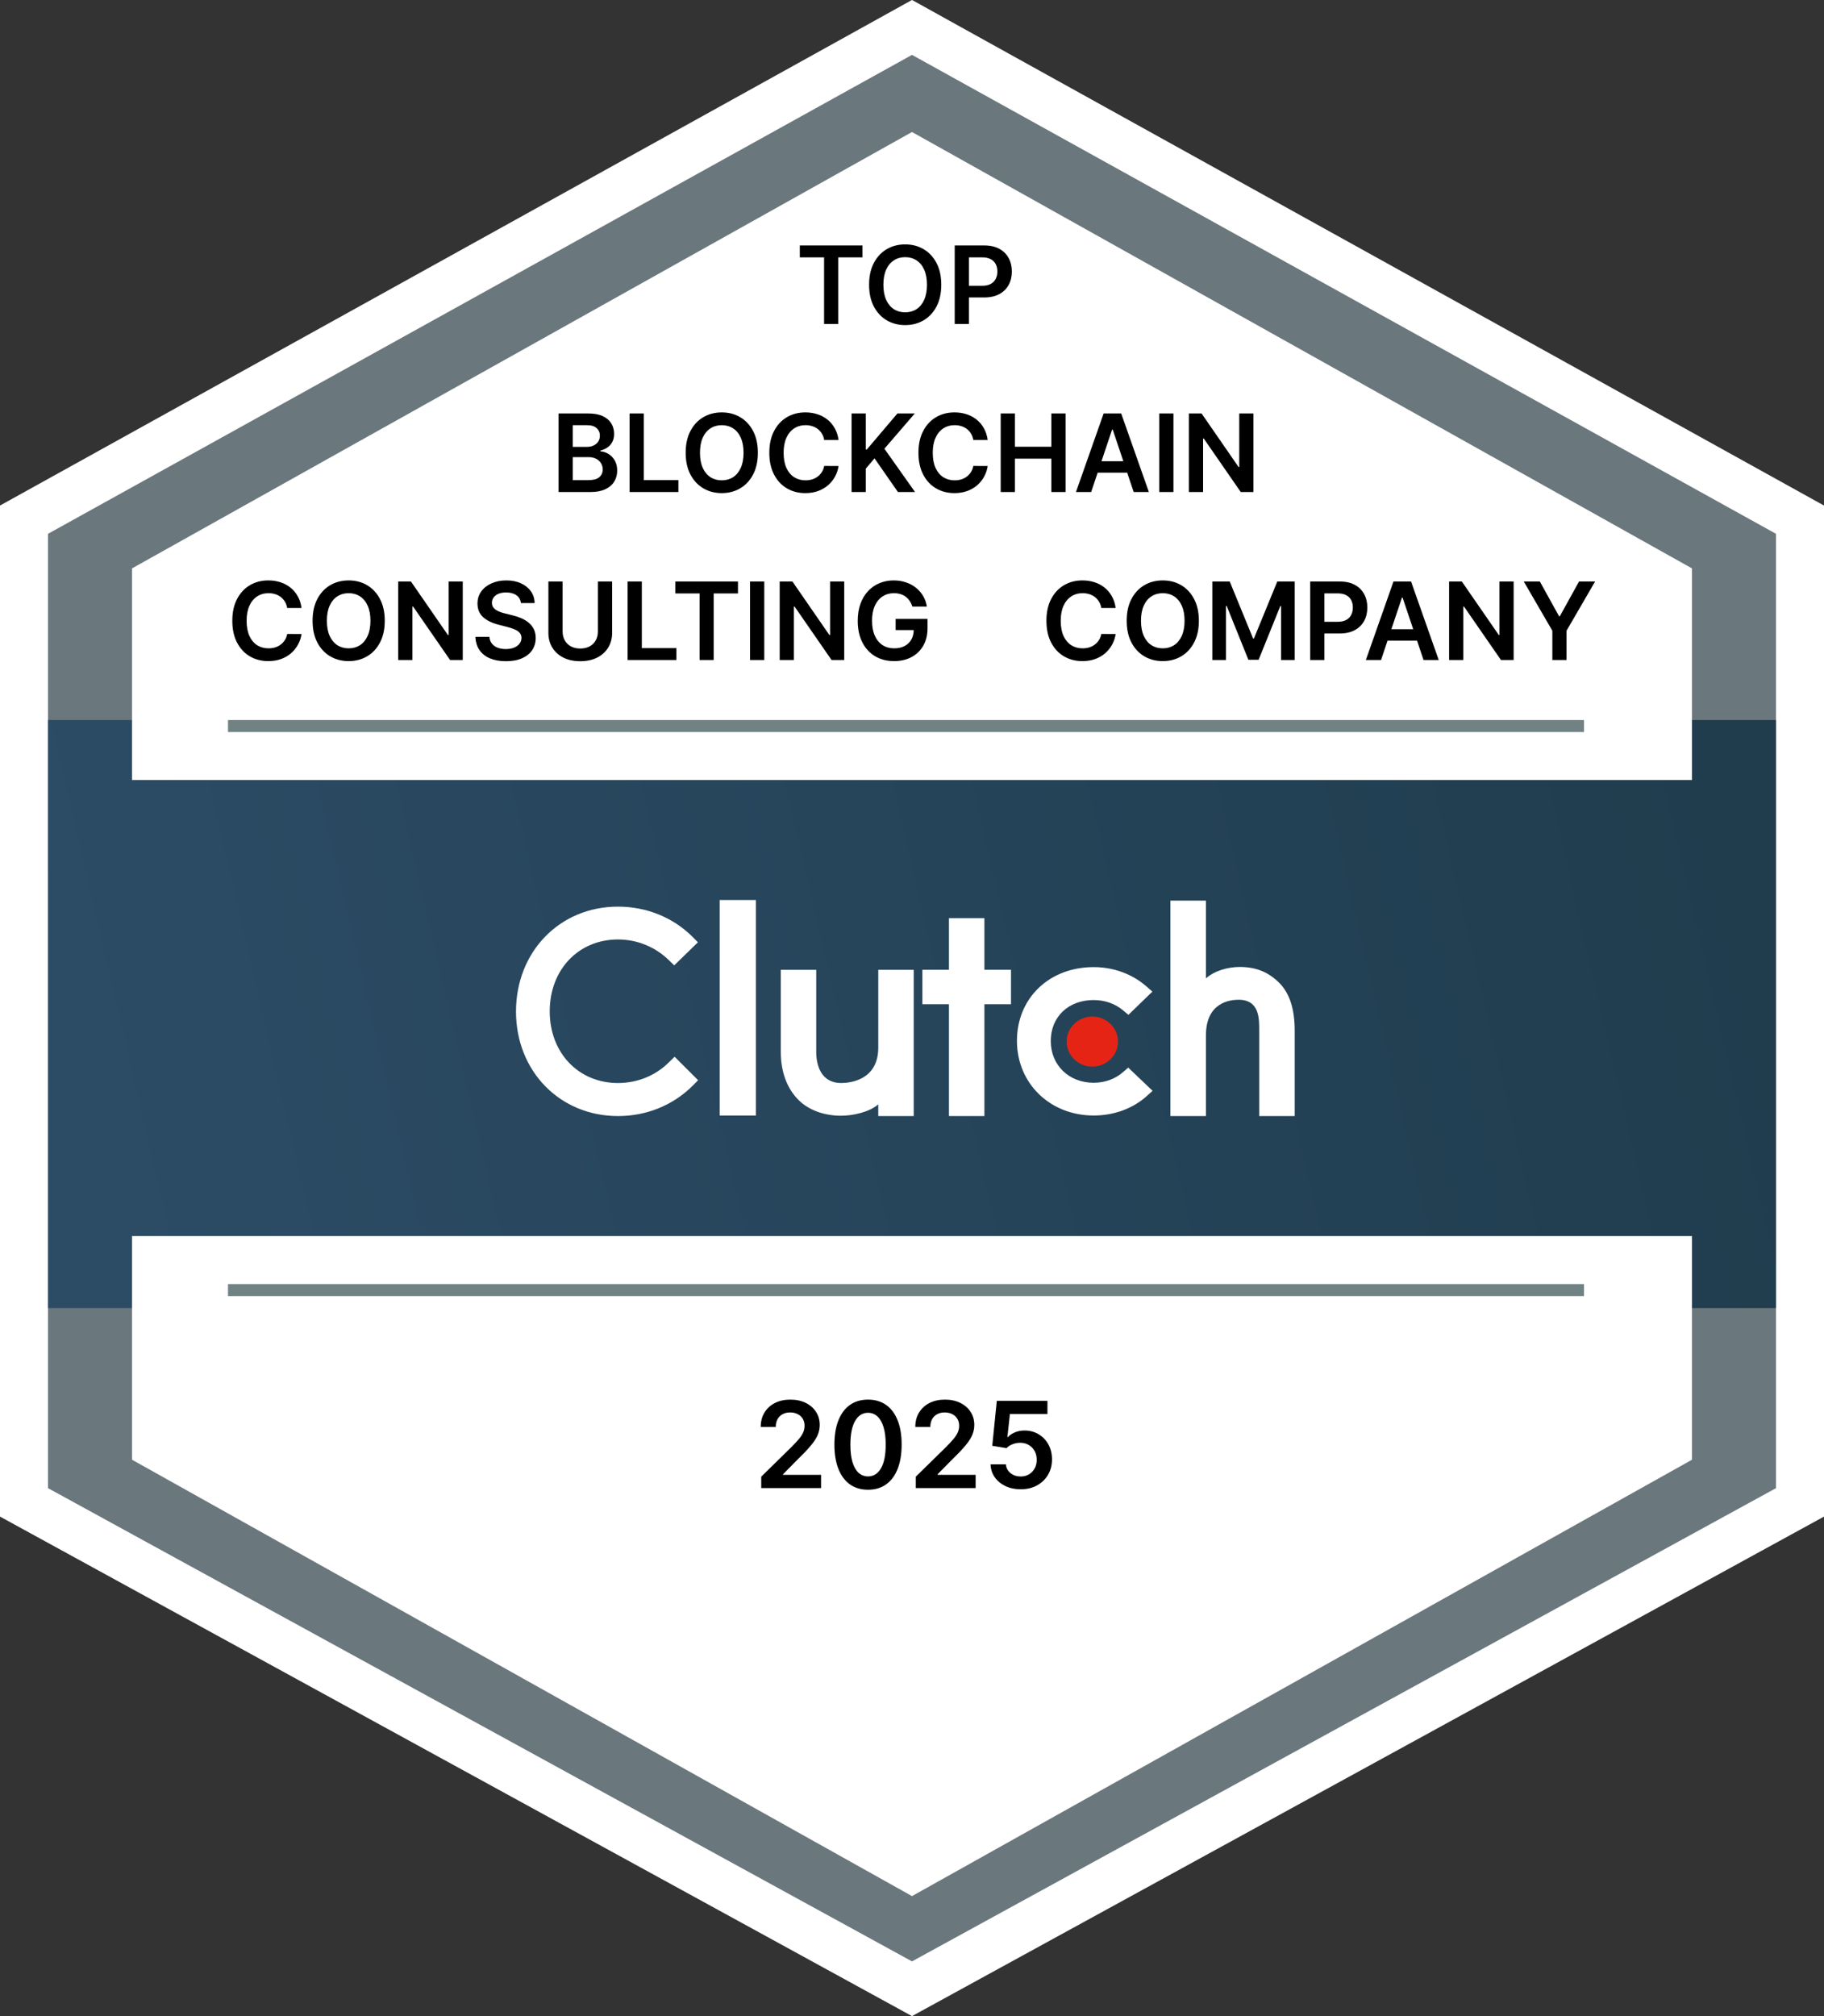 <svg width="152" height="168" viewBox="0 0 152 168" fill="none" xmlns="http://www.w3.org/2000/svg">
<rect x="0" y="0" width="152" height="168" fill="#333333" stroke="none"/>
<path d="M1 42V126L76 167.5L151 126V42L76 0L1 42Z" fill="url(#paint0_linear_2008_374)"/>
<path d="M150 43.304V125.19L76 165.72L2 125.19V43.304L76 2.286L150 43.304Z" stroke="white" stroke-width="4"/>
<path d="M148 60H4V109H148V60Z" fill="url(#paint1_linear_2008_374)"/>
<path fill-rule="evenodd" clip-rule="evenodd" d="M59.977 92.954H62.994V75H59.977V92.954ZM73.19 87.285C73.19 90.028 70.814 90.245 70.107 90.245C68.342 90.245 68.02 88.641 68.02 87.674V80.817H65.066V87.659C65.066 89.358 65.615 90.76 66.579 91.695C67.43 92.52 68.704 92.972 70.085 92.972C71.064 92.972 72.451 92.676 73.189 92.022V93H76.143V80.817H73.189L73.19 87.285ZM82.034 76.511H79.08V80.813H76.865V83.68H79.08V93H82.034V83.68H84.25V80.813H82.034V76.511ZM93.569 89.352C92.925 89.913 92.072 90.225 91.138 90.225C89.077 90.225 87.563 88.76 87.563 86.747C87.563 84.734 89.028 83.332 91.138 83.332C92.055 83.332 92.925 83.629 93.585 84.19L94.035 84.564L96.032 82.63L95.533 82.194C94.358 81.165 92.796 80.588 91.138 80.588C87.434 80.588 84.745 83.176 84.745 86.732C84.745 90.272 87.498 92.954 91.138 92.954C92.828 92.954 94.406 92.377 95.565 91.332L96.048 90.897L94.02 88.963L93.569 89.352ZM106.56 81.856C105.708 81.029 104.709 80.576 103.327 80.576C102.345 80.576 101.233 80.873 100.494 81.528V75.046H97.534V93H100.494V86.275C100.494 83.526 102.504 83.308 103.212 83.308C104.981 83.308 104.933 84.916 104.933 85.884V93H107.892V85.9C107.892 84.198 107.525 82.793 106.56 81.856V81.856Z" fill="white"/>
<path fill-rule="evenodd" clip-rule="evenodd" d="M91.027 84.71C92.208 84.71 93.166 85.642 93.166 86.794C93.166 87.945 92.208 88.878 91.027 88.878C89.845 88.878 88.888 87.945 88.888 86.794C88.888 85.642 89.845 84.71 91.027 84.71Z" fill="#E62415"/>
<path fill-rule="evenodd" clip-rule="evenodd" d="M55.751 88.512C54.627 89.638 53.102 90.247 51.496 90.247C48.203 90.247 45.81 87.73 45.81 84.274C45.81 80.803 48.203 78.285 51.496 78.285C53.08 78.282 54.602 78.899 55.735 80.005L56.184 80.443L58.16 78.52L57.727 78.082C56.087 76.44 53.871 75.549 51.496 75.549C46.645 75.549 43 79.302 43 84.29C43 89.262 46.661 93 51.496 93C53.889 93 56.105 92.092 57.743 90.451L58.176 90.013L56.218 88.059L55.751 88.512Z" fill="white"/>
<path d="M11 121.636L76 158L141 121.636L141 103L11 103L11 121.636Z" fill="white"/>
<path d="M141 47.364L76 11L11 47.364V65H141V47.364Z" fill="white"/>
<line x1="19" y1="60.5" x2="132" y2="60.5" stroke="#708284"/>
<line x1="19" y1="107.5" x2="132" y2="107.5" stroke="#708284"/>
<path d="M63.436 124V123.048L65.961 120.573C66.203 120.329 66.404 120.113 66.565 119.923C66.726 119.734 66.847 119.55 66.927 119.373C67.008 119.195 67.048 119.006 67.048 118.805C67.048 118.575 66.996 118.379 66.892 118.215C66.787 118.049 66.644 117.922 66.462 117.832C66.28 117.742 66.073 117.697 65.841 117.697C65.601 117.697 65.392 117.746 65.212 117.846C65.032 117.943 64.892 118.081 64.793 118.261C64.696 118.441 64.647 118.656 64.647 118.904H63.394C63.394 118.442 63.499 118.041 63.71 117.7C63.92 117.359 64.21 117.095 64.58 116.908C64.951 116.721 65.378 116.628 65.858 116.628C66.346 116.628 66.774 116.719 67.144 116.901C67.513 117.084 67.799 117.333 68.003 117.651C68.209 117.968 68.312 118.33 68.312 118.737C68.312 119.009 68.26 119.277 68.156 119.54C68.052 119.803 67.868 120.094 67.605 120.413C67.345 120.733 66.979 121.12 66.508 121.575L65.254 122.849V122.899H68.422V124H63.436ZM72.335 124.138C71.751 124.138 71.249 123.991 70.83 123.695C70.413 123.396 70.092 122.967 69.868 122.406C69.645 121.842 69.534 121.164 69.534 120.371C69.536 119.578 69.648 118.903 69.871 118.347C70.096 117.788 70.417 117.362 70.833 117.068C71.252 116.775 71.753 116.628 72.335 116.628C72.918 116.628 73.419 116.775 73.838 117.068C74.257 117.362 74.577 117.788 74.8 118.347C75.025 118.905 75.137 119.58 75.137 120.371C75.137 121.166 75.025 121.846 74.8 122.409C74.577 122.97 74.257 123.399 73.838 123.695C73.421 123.991 72.92 124.138 72.335 124.138ZM72.335 123.027C72.79 123.027 73.149 122.803 73.412 122.356C73.677 121.906 73.809 121.244 73.809 120.371C73.809 119.793 73.749 119.308 73.628 118.915C73.507 118.522 73.337 118.226 73.117 118.027C72.897 117.826 72.636 117.725 72.335 117.725C71.883 117.725 71.526 117.95 71.263 118.4C71 118.847 70.868 119.504 70.865 120.371C70.863 120.951 70.921 121.438 71.039 121.834C71.16 122.229 71.331 122.527 71.551 122.729C71.771 122.928 72.032 123.027 72.335 123.027ZM76.317 124V123.048L78.842 120.573C79.084 120.329 79.285 120.113 79.446 119.923C79.607 119.734 79.728 119.55 79.808 119.373C79.888 119.195 79.929 119.006 79.929 118.805C79.929 118.575 79.877 118.379 79.772 118.215C79.668 118.049 79.525 117.922 79.343 117.832C79.16 117.742 78.953 117.697 78.721 117.697C78.482 117.697 78.273 117.746 78.093 117.846C77.913 117.943 77.773 118.081 77.674 118.261C77.577 118.441 77.528 118.656 77.528 118.904H76.275C76.275 118.442 76.38 118.041 76.591 117.7C76.801 117.359 77.091 117.095 77.461 116.908C77.832 116.721 78.258 116.628 78.739 116.628C79.227 116.628 79.655 116.719 80.025 116.901C80.394 117.084 80.68 117.333 80.884 117.651C81.09 117.968 81.193 118.33 81.193 118.737C81.193 119.009 81.141 119.277 81.037 119.54C80.933 119.803 80.749 120.094 80.486 120.413C80.226 120.733 79.86 121.12 79.389 121.575L78.135 122.849V122.899H81.303V124H76.317ZM85.057 124.099C84.583 124.099 84.159 124.011 83.785 123.833C83.411 123.653 83.114 123.407 82.894 123.094C82.676 122.782 82.56 122.424 82.546 122.022H83.824C83.848 122.32 83.977 122.564 84.211 122.754C84.446 122.941 84.728 123.034 85.057 123.034C85.315 123.034 85.544 122.975 85.746 122.857C85.947 122.738 86.105 122.574 86.221 122.363C86.337 122.152 86.394 121.912 86.392 121.642C86.394 121.367 86.336 121.124 86.218 120.911C86.099 120.697 85.937 120.531 85.731 120.41C85.525 120.287 85.289 120.225 85.021 120.225C84.803 120.223 84.589 120.263 84.378 120.346C84.168 120.429 84.001 120.538 83.878 120.673L82.688 120.477L83.068 116.727H87.287V117.828H84.158L83.949 119.756H83.991C84.126 119.598 84.317 119.466 84.563 119.362C84.809 119.256 85.079 119.202 85.373 119.202C85.813 119.202 86.206 119.307 86.552 119.515C86.897 119.721 87.169 120.005 87.368 120.367C87.567 120.729 87.667 121.144 87.667 121.61C87.667 122.091 87.555 122.519 87.333 122.896C87.113 123.27 86.806 123.564 86.413 123.78C86.022 123.993 85.57 124.099 85.057 124.099Z" fill="black"/>
<path d="M66.651 21.448V20.454H71.874V21.448H69.851V27H68.674V21.448H66.651ZM78.439 23.727C78.439 24.433 78.307 25.037 78.043 25.539C77.781 26.04 77.423 26.424 76.969 26.69C76.517 26.956 76.005 27.09 75.432 27.09C74.859 27.09 74.345 26.956 73.891 26.69C73.439 26.422 73.082 26.037 72.817 25.536C72.555 25.033 72.424 24.43 72.424 23.727C72.424 23.022 72.555 22.419 72.817 21.918C73.082 21.416 73.439 21.031 73.891 20.765C74.345 20.498 74.859 20.365 75.432 20.365C76.005 20.365 76.517 20.498 76.969 20.765C77.423 21.031 77.781 21.416 78.043 21.918C78.307 22.419 78.439 23.022 78.439 23.727ZM77.247 23.727C77.247 23.231 77.169 22.812 77.014 22.471C76.86 22.128 76.647 21.869 76.374 21.695C76.102 21.518 75.787 21.429 75.432 21.429C75.076 21.429 74.762 21.518 74.489 21.695C74.216 21.869 74.002 22.128 73.847 22.471C73.693 22.812 73.616 23.231 73.616 23.727C73.616 24.224 73.693 24.643 73.847 24.986C74.002 25.327 74.216 25.586 74.489 25.763C74.762 25.938 75.076 26.025 75.432 26.025C75.787 26.025 76.102 25.938 76.374 25.763C76.647 25.586 76.86 25.327 77.014 24.986C77.169 24.643 77.247 24.224 77.247 23.727ZM79.56 27V20.454H82.015C82.517 20.454 82.939 20.548 83.28 20.736C83.623 20.923 83.882 21.181 84.057 21.509C84.234 21.835 84.322 22.206 84.322 22.621C84.322 23.041 84.234 23.414 84.057 23.74C83.88 24.066 83.619 24.323 83.274 24.51C82.929 24.696 82.504 24.788 81.999 24.788H80.372V23.814H81.839C82.133 23.814 82.374 23.762 82.561 23.66C82.749 23.558 82.887 23.417 82.977 23.238C83.068 23.059 83.114 22.854 83.114 22.621C83.114 22.389 83.068 22.185 82.977 22.008C82.887 21.831 82.748 21.694 82.558 21.596C82.371 21.495 82.129 21.445 81.832 21.445H80.746V27H79.56Z" fill="black"/>
<path d="M46.548 41V34.455H49.054C49.527 34.455 49.92 34.529 50.233 34.678C50.549 34.825 50.784 35.027 50.94 35.282C51.097 35.538 51.176 35.828 51.176 36.152C51.176 36.418 51.125 36.646 51.023 36.836C50.921 37.023 50.783 37.175 50.611 37.293C50.438 37.41 50.245 37.494 50.032 37.545V37.609C50.264 37.622 50.487 37.693 50.7 37.823C50.915 37.951 51.091 38.132 51.227 38.367C51.364 38.601 51.432 38.884 51.432 39.217C51.432 39.555 51.35 39.86 51.186 40.131C51.022 40.399 50.775 40.611 50.444 40.767C50.114 40.922 49.699 41 49.198 41H46.548ZM47.734 40.009H49.009C49.44 40.009 49.75 39.927 49.939 39.763C50.131 39.597 50.227 39.384 50.227 39.124C50.227 38.93 50.179 38.755 50.083 38.6C49.987 38.442 49.851 38.319 49.674 38.229C49.497 38.137 49.286 38.092 49.041 38.092H47.734V40.009ZM47.734 37.238H48.907C49.112 37.238 49.296 37.201 49.46 37.126C49.624 37.05 49.753 36.942 49.847 36.804C49.943 36.663 49.99 36.497 49.99 36.305C49.99 36.051 49.901 35.843 49.722 35.679C49.545 35.515 49.282 35.432 48.933 35.432H47.734V37.238ZM52.464 41V34.455H53.649V40.006H56.532V41H52.464ZM63.155 37.727C63.155 38.432 63.023 39.037 62.759 39.539C62.497 40.04 62.139 40.424 61.685 40.69C61.233 40.956 60.721 41.09 60.148 41.09C59.574 41.09 59.061 40.956 58.607 40.69C58.155 40.422 57.797 40.037 57.533 39.536C57.271 39.033 57.14 38.43 57.14 37.727C57.14 37.022 57.271 36.419 57.533 35.918C57.797 35.416 58.155 35.031 58.607 34.765C59.061 34.498 59.574 34.365 60.148 34.365C60.721 34.365 61.233 34.498 61.685 34.765C62.139 35.031 62.497 35.416 62.759 35.918C63.023 36.419 63.155 37.022 63.155 37.727ZM61.963 37.727C61.963 37.231 61.885 36.812 61.73 36.471C61.576 36.128 61.363 35.869 61.09 35.695C60.818 35.518 60.503 35.429 60.148 35.429C59.792 35.429 59.477 35.518 59.205 35.695C58.932 35.869 58.718 36.128 58.562 36.471C58.409 36.812 58.332 37.231 58.332 37.727C58.332 38.224 58.409 38.644 58.562 38.986C58.718 39.327 58.932 39.586 59.205 39.763C59.477 39.938 59.792 40.025 60.148 40.025C60.503 40.025 60.818 39.938 61.09 39.763C61.363 39.586 61.576 39.327 61.73 38.986C61.885 38.644 61.963 38.224 61.963 37.727ZM69.879 36.663H68.683C68.649 36.467 68.586 36.293 68.495 36.142C68.403 35.989 68.289 35.859 68.153 35.752C68.016 35.646 67.861 35.566 67.686 35.512C67.513 35.457 67.327 35.429 67.127 35.429C66.771 35.429 66.456 35.519 66.181 35.698C65.906 35.875 65.691 36.135 65.535 36.478C65.38 36.819 65.302 37.235 65.302 37.727C65.302 38.228 65.38 38.65 65.535 38.993C65.693 39.334 65.908 39.592 66.181 39.766C66.456 39.939 66.77 40.025 67.124 40.025C67.32 40.025 67.503 40 67.673 39.949C67.846 39.895 68 39.818 68.137 39.715C68.275 39.613 68.391 39.487 68.485 39.338C68.581 39.189 68.647 39.019 68.683 38.827L69.879 38.833C69.834 39.144 69.737 39.436 69.588 39.709C69.441 39.981 69.248 40.222 69.009 40.431C68.771 40.638 68.492 40.8 68.172 40.917C67.852 41.032 67.498 41.09 67.108 41.09C66.532 41.09 66.019 40.956 65.567 40.69C65.115 40.424 64.76 40.039 64.5 39.536C64.24 39.033 64.11 38.43 64.11 37.727C64.11 37.022 64.241 36.419 64.503 35.918C64.765 35.416 65.122 35.031 65.574 34.765C66.025 34.498 66.537 34.365 67.108 34.365C67.472 34.365 67.811 34.416 68.124 34.519C68.437 34.621 68.716 34.771 68.961 34.969C69.206 35.165 69.408 35.406 69.565 35.691C69.725 35.975 69.83 36.299 69.879 36.663ZM70.964 41V34.455H72.15V37.462H72.23L74.784 34.455H76.231L73.7 37.392L76.254 41H74.828L72.876 38.194L72.15 39.05V41H70.964ZM82.306 36.663H81.111C81.077 36.467 81.014 36.293 80.922 36.142C80.831 35.989 80.717 35.859 80.581 35.752C80.444 35.646 80.289 35.566 80.114 35.512C79.941 35.457 79.755 35.429 79.555 35.429C79.199 35.429 78.883 35.519 78.609 35.698C78.334 35.875 78.118 36.135 77.963 36.478C77.807 36.819 77.73 37.235 77.73 37.727C77.73 38.228 77.807 38.65 77.963 38.993C78.121 39.334 78.336 39.592 78.609 39.766C78.883 39.939 79.198 40.025 79.551 40.025C79.747 40.025 79.931 40 80.101 39.949C80.274 39.895 80.428 39.818 80.564 39.715C80.703 39.613 80.819 39.487 80.913 39.338C81.009 39.189 81.075 39.019 81.111 38.827L82.306 38.833C82.262 39.144 82.165 39.436 82.016 39.709C81.868 39.981 81.676 40.222 81.437 40.431C81.198 40.638 80.919 40.8 80.6 40.917C80.28 41.032 79.925 41.09 79.535 41.09C78.96 41.09 78.447 40.956 77.995 40.69C77.543 40.424 77.187 40.039 76.927 39.536C76.668 39.033 76.537 38.43 76.537 37.727C76.537 37.022 76.668 36.419 76.931 35.918C77.193 35.416 77.55 35.031 78.001 34.765C78.453 34.498 78.964 34.365 79.535 34.365C79.9 34.365 80.239 34.416 80.552 34.519C80.865 34.621 81.144 34.771 81.389 34.969C81.634 35.165 81.835 35.406 81.993 35.691C82.153 35.975 82.257 36.299 82.306 36.663ZM83.392 41V34.455H84.578V37.225H87.611V34.455H88.8V41H87.611V38.219H84.578V41H83.392ZM90.93 41H89.664L91.969 34.455H93.433L95.74 41H94.474L92.726 35.797H92.675L90.93 41ZM90.972 38.434H94.423V39.386H90.972V38.434ZM97.788 34.455V41H96.602V34.455H97.788ZM104.451 34.455V41H103.396L100.312 36.541H100.258V41H99.072V34.455H100.133L103.214 38.916H103.271V34.455H104.451Z" fill="black"/>
<path d="M25.128 50.663H23.933C23.899 50.467 23.836 50.293 23.744 50.142C23.653 49.989 23.539 49.859 23.402 49.752C23.266 49.646 23.11 49.566 22.936 49.512C22.763 49.457 22.577 49.429 22.376 49.429C22.02 49.429 21.705 49.519 21.43 49.698C21.155 49.875 20.94 50.135 20.785 50.478C20.629 50.819 20.551 51.235 20.551 51.727C20.551 52.228 20.629 52.65 20.785 52.993C20.942 53.334 21.158 53.592 21.43 53.766C21.705 53.939 22.019 54.025 22.373 54.025C22.569 54.025 22.752 54 22.923 53.949C23.095 53.895 23.25 53.818 23.386 53.715C23.525 53.613 23.641 53.487 23.735 53.338C23.831 53.189 23.897 53.019 23.933 52.827L25.128 52.833C25.083 53.144 24.986 53.436 24.837 53.709C24.69 53.981 24.497 54.222 24.259 54.431C24.02 54.638 23.741 54.8 23.421 54.917C23.102 55.032 22.747 55.09 22.357 55.09C21.782 55.09 21.268 54.956 20.817 54.69C20.365 54.424 20.009 54.039 19.749 53.536C19.489 53.033 19.359 52.43 19.359 51.727C19.359 51.022 19.49 50.419 19.752 49.918C20.015 49.416 20.371 49.031 20.823 48.765C21.275 48.498 21.786 48.365 22.357 48.365C22.721 48.365 23.06 48.416 23.373 48.519C23.687 48.621 23.966 48.771 24.211 48.969C24.456 49.165 24.657 49.406 24.815 49.691C24.975 49.975 25.079 50.299 25.128 50.663ZM32.063 51.727C32.063 52.432 31.931 53.037 31.666 53.539C31.404 54.04 31.046 54.424 30.593 54.69C30.141 54.956 29.628 55.09 29.055 55.09C28.482 55.09 27.969 54.956 27.515 54.69C27.063 54.422 26.705 54.037 26.441 53.536C26.179 53.033 26.048 52.43 26.048 51.727C26.048 51.022 26.179 50.419 26.441 49.918C26.705 49.416 27.063 49.031 27.515 48.765C27.969 48.498 28.482 48.365 29.055 48.365C29.628 48.365 30.141 48.498 30.593 48.765C31.046 49.031 31.404 49.416 31.666 49.918C31.931 50.419 32.063 51.022 32.063 51.727ZM30.871 51.727C30.871 51.231 30.793 50.812 30.637 50.471C30.484 50.128 30.271 49.869 29.998 49.695C29.725 49.518 29.411 49.429 29.055 49.429C28.699 49.429 28.385 49.518 28.112 49.695C27.84 49.869 27.625 50.128 27.47 50.471C27.317 50.812 27.24 51.231 27.24 51.727C27.24 52.224 27.317 52.644 27.47 52.986C27.625 53.327 27.84 53.586 28.112 53.763C28.385 53.938 28.699 54.025 29.055 54.025C29.411 54.025 29.725 53.938 29.998 53.763C30.271 53.586 30.484 53.327 30.637 52.986C30.793 52.644 30.871 52.224 30.871 51.727ZM38.563 48.455V55H37.508L34.424 50.541H34.369V55H33.184V48.455H34.245L37.326 52.916H37.383V48.455H38.563ZM43.412 50.254C43.382 49.975 43.256 49.758 43.035 49.602C42.815 49.446 42.53 49.369 42.178 49.369C41.931 49.369 41.719 49.406 41.542 49.48C41.365 49.555 41.23 49.656 41.136 49.784C41.042 49.912 40.995 50.058 40.992 50.222C40.992 50.358 41.023 50.477 41.085 50.577C41.149 50.677 41.235 50.762 41.344 50.832C41.453 50.901 41.573 50.958 41.705 51.005C41.837 51.052 41.97 51.091 42.105 51.123L42.718 51.277C42.965 51.334 43.203 51.412 43.431 51.51C43.661 51.608 43.867 51.731 44.048 51.881C44.231 52.03 44.376 52.21 44.482 52.421C44.589 52.632 44.642 52.879 44.642 53.162C44.642 53.546 44.544 53.883 44.348 54.175C44.152 54.465 43.869 54.692 43.498 54.856C43.129 55.018 42.683 55.099 42.159 55.099C41.65 55.099 41.208 55.02 40.833 54.863C40.46 54.705 40.168 54.475 39.957 54.172C39.748 53.87 39.635 53.501 39.618 53.066H40.785C40.802 53.294 40.872 53.484 40.996 53.635C41.119 53.787 41.28 53.9 41.478 53.974C41.678 54.049 41.902 54.086 42.149 54.086C42.407 54.086 42.633 54.048 42.827 53.971C43.023 53.892 43.176 53.783 43.287 53.645C43.398 53.504 43.454 53.34 43.456 53.153C43.454 52.982 43.404 52.842 43.306 52.731C43.208 52.618 43.071 52.524 42.894 52.45C42.719 52.373 42.515 52.305 42.28 52.245L41.536 52.053C40.997 51.915 40.571 51.705 40.257 51.424C39.946 51.14 39.791 50.764 39.791 50.295C39.791 49.91 39.895 49.572 40.104 49.282C40.315 48.992 40.601 48.768 40.964 48.608C41.326 48.446 41.736 48.365 42.194 48.365C42.659 48.365 43.066 48.446 43.415 48.608C43.767 48.768 44.042 48.99 44.243 49.276C44.443 49.559 44.546 49.885 44.553 50.254H43.412ZM49.825 48.455H51.011V52.731C51.011 53.2 50.9 53.612 50.679 53.968C50.459 54.324 50.15 54.602 49.752 54.802C49.353 55 48.888 55.099 48.355 55.099C47.82 55.099 47.354 55 46.955 54.802C46.557 54.602 46.248 54.324 46.029 53.968C45.809 53.612 45.699 53.2 45.699 52.731V48.455H46.885V52.632C46.885 52.904 46.945 53.147 47.064 53.36C47.185 53.574 47.356 53.741 47.575 53.862C47.795 53.981 48.055 54.041 48.355 54.041C48.656 54.041 48.916 53.981 49.135 53.862C49.357 53.741 49.527 53.574 49.646 53.36C49.766 53.147 49.825 52.904 49.825 52.632V48.455ZM52.3 55V48.455H53.486V54.006H56.368V55H52.3ZM56.275 49.449V48.455H61.497V49.449H59.474V55H58.298V49.449H56.275ZM63.69 48.455V55H62.504V48.455H63.69ZM70.353 48.455V55H69.298L66.214 50.541H66.159V55H64.974V48.455H66.035L69.116 52.916H69.173V48.455H70.353ZM76.03 50.545C75.976 50.372 75.903 50.218 75.809 50.081C75.717 49.943 75.607 49.825 75.477 49.727C75.349 49.629 75.202 49.555 75.036 49.506C74.869 49.455 74.688 49.429 74.492 49.429C74.141 49.429 73.828 49.518 73.553 49.695C73.278 49.871 73.061 50.131 72.904 50.474C72.748 50.815 72.671 51.231 72.671 51.721C72.671 52.215 72.748 52.634 72.904 52.977C73.059 53.32 73.276 53.581 73.553 53.76C73.83 53.937 74.151 54.025 74.518 54.025C74.85 54.025 75.138 53.961 75.381 53.834C75.626 53.706 75.814 53.525 75.947 53.29C76.079 53.054 76.145 52.777 76.145 52.459L76.413 52.501H74.636V51.574H77.292V52.36C77.292 52.92 77.173 53.405 76.934 53.814C76.695 54.223 76.367 54.539 75.95 54.76C75.532 54.98 75.053 55.09 74.511 55.09C73.909 55.09 73.379 54.954 72.923 54.684C72.469 54.411 72.114 54.024 71.859 53.523C71.605 53.021 71.478 52.424 71.478 51.734C71.478 51.205 71.553 50.733 71.702 50.318C71.853 49.902 72.064 49.55 72.335 49.26C72.606 48.968 72.923 48.746 73.287 48.595C73.652 48.442 74.048 48.365 74.476 48.365C74.838 48.365 75.176 48.418 75.489 48.525C75.803 48.629 76.081 48.778 76.324 48.972C76.569 49.166 76.77 49.396 76.928 49.663C77.085 49.929 77.189 50.223 77.238 50.545H76.03ZM92.971 50.663H91.776C91.742 50.467 91.679 50.293 91.587 50.142C91.495 49.989 91.381 49.859 91.245 49.752C91.109 49.646 90.953 49.566 90.778 49.512C90.606 49.457 90.419 49.429 90.219 49.429C89.863 49.429 89.548 49.519 89.273 49.698C88.998 49.875 88.783 50.135 88.627 50.478C88.472 50.819 88.394 51.235 88.394 51.727C88.394 52.228 88.472 52.65 88.627 52.993C88.785 53.334 89 53.592 89.273 53.766C89.548 53.939 89.862 54.025 90.216 54.025C90.412 54.025 90.595 54 90.766 53.949C90.938 53.895 91.093 53.818 91.229 53.715C91.368 53.613 91.484 53.487 91.577 53.338C91.673 53.189 91.739 53.019 91.776 52.827L92.971 52.833C92.926 53.144 92.829 53.436 92.68 53.709C92.533 53.981 92.34 54.222 92.102 54.431C91.863 54.638 91.584 54.8 91.264 54.917C90.945 55.032 90.59 55.09 90.2 55.09C89.625 55.09 89.111 54.956 88.659 54.69C88.208 54.424 87.852 54.039 87.592 53.536C87.332 53.033 87.202 52.43 87.202 51.727C87.202 51.022 87.333 50.419 87.595 49.918C87.857 49.416 88.214 49.031 88.666 48.765C89.118 48.498 89.629 48.365 90.2 48.365C90.564 48.365 90.903 48.416 91.216 48.519C91.529 48.621 91.809 48.771 92.054 48.969C92.299 49.165 92.5 49.406 92.658 49.691C92.817 49.975 92.922 50.299 92.971 50.663ZM99.906 51.727C99.906 52.432 99.773 53.037 99.509 53.539C99.247 54.04 98.889 54.424 98.435 54.69C97.984 54.956 97.471 55.09 96.898 55.09C96.325 55.09 95.811 54.956 95.358 54.69C94.906 54.422 94.548 54.037 94.284 53.536C94.022 53.033 93.891 52.43 93.891 51.727C93.891 51.022 94.022 50.419 94.284 49.918C94.548 49.416 94.906 49.031 95.358 48.765C95.811 48.498 96.325 48.365 96.898 48.365C97.471 48.365 97.984 48.498 98.435 48.765C98.889 49.031 99.247 49.416 99.509 49.918C99.773 50.419 99.906 51.022 99.906 51.727ZM98.713 51.727C98.713 51.231 98.636 50.812 98.48 50.471C98.327 50.128 98.114 49.869 97.841 49.695C97.568 49.518 97.254 49.429 96.898 49.429C96.542 49.429 96.228 49.518 95.955 49.695C95.682 49.869 95.468 50.128 95.313 50.471C95.159 50.812 95.083 51.231 95.083 51.727C95.083 52.224 95.159 52.644 95.313 52.986C95.468 53.327 95.682 53.586 95.955 53.763C96.228 53.938 96.542 54.025 96.898 54.025C97.254 54.025 97.568 53.938 97.841 53.763C98.114 53.586 98.327 53.327 98.48 52.986C98.636 52.644 98.713 52.224 98.713 51.727ZM101.026 48.455H102.477L104.421 53.197H104.497L106.441 48.455H107.892V55H106.754V50.503H106.693L104.884 54.981H104.034L102.225 50.494H102.164V55H101.026V48.455ZM109.183 55V48.455H111.637C112.14 48.455 112.562 48.548 112.903 48.736C113.246 48.923 113.505 49.181 113.68 49.509C113.856 49.835 113.945 50.206 113.945 50.621C113.945 51.041 113.856 51.414 113.68 51.74C113.503 52.066 113.242 52.323 112.896 52.51C112.551 52.696 112.126 52.788 111.621 52.788H109.994V51.814H111.461C111.756 51.814 111.996 51.762 112.184 51.66C112.371 51.558 112.51 51.417 112.599 51.238C112.691 51.059 112.737 50.854 112.737 50.621C112.737 50.389 112.691 50.185 112.599 50.008C112.51 49.831 112.37 49.694 112.181 49.596C111.993 49.495 111.751 49.445 111.455 49.445H110.368V55H109.183ZM115.086 55H113.82L116.124 48.455H117.588L119.896 55H118.63L116.882 49.797H116.831L115.086 55ZM115.127 52.434H118.579V53.386H115.127V52.434ZM126.137 48.455V55H125.082L121.998 50.541H121.944V55H120.758V48.455H121.819L124.9 52.916H124.957V48.455H126.137ZM126.981 48.455H128.32L129.922 51.35H129.986L131.587 48.455H132.926L130.545 52.558V55H129.362V52.558L126.981 48.455Z" fill="black"/>
<defs>
<linearGradient id="paint0_linear_2008_374" x1="151" y1="42" x2="1" y2="125" gradientUnits="userSpaceOnUse">
<stop stop-color="#6A777D"/>
<stop offset="1" stop-color="#6A777D"/>
</linearGradient>
<linearGradient id="paint1_linear_2008_374" x1="4" y1="85" x2="140.651" y2="53.31" gradientUnits="userSpaceOnUse">
<stop stop-color="#2C4C66"/>
<stop offset="1" stop-color="#203D4E"/>
</linearGradient>
</defs>
</svg>

